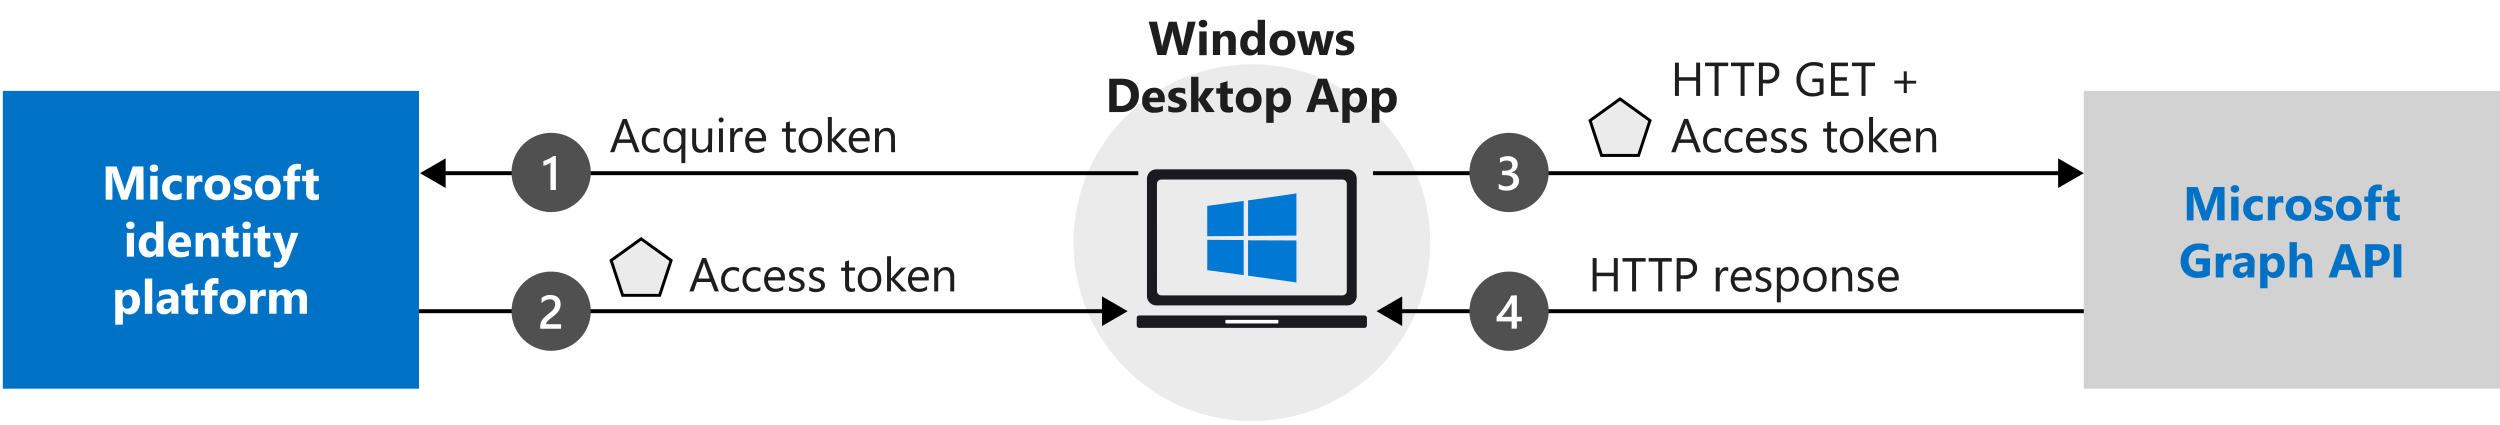 <svg xmlns="http://www.w3.org/2000/svg" xmlns:xlink="http://www.w3.org/1999/xlink" viewBox="0 0 630.71 107.19">
  <defs>
    <symbol id="New_Symbol_43" data-name="New Symbol 43" viewBox="0 0 21 20">
      <circle cx="10.5" cy="10" r="10" fill="#505050"/>
      <path d="M7.89,14.12V12.84a2.92,2.92,0,0,0,1.85.65,2.18,2.18,0,0,0,1.34-.38,1.23,1.23,0,0,0,.5-1c0-.95-.73-1.43-2.18-1.43H8.74V9.56h.63c1.29,0,1.94-.45,1.94-1.35S10.8,7,9.79,7a2.46,2.46,0,0,0-1.58.6V6.37a4.05,4.05,0,0,1,2-.48A2.68,2.68,0,0,1,12,6.45a1.77,1.77,0,0,1,.67,1.44A2,2,0,0,1,11,10v0a2.18,2.18,0,0,1,1.43.63A1.91,1.91,0,0,1,13,12.05a2.22,2.22,0,0,1-.85,1.82,3.39,3.39,0,0,1-2.24.7A3.83,3.83,0,0,1,7.89,14.12Z" fill="#fff"/>
    </symbol>
    <symbol id="New_Symbol_44" data-name="New Symbol 44" viewBox="0 0 21 20">
      <circle cx="10.5" cy="10" r="10" fill="#505050"/>
      <path d="M12.47,6v5.42h1.25v1.13H12.47v1.85H11.15V12.58H7.35V11.44q.51-.58,1.05-1.26c.37-.45.71-.91,1-1.38s.64-.94.93-1.41.52-.93.72-1.36Zm-1.32,5.42V7.92a21,21,0,0,1-1.26,2c-.42.57-.81,1.08-1.17,1.52Z" fill="#fff"/>
    </symbol>
    <symbol id="New_Symbol_42" data-name="New Symbol 42" viewBox="0 0 21 20">
      <circle cx="10.5" cy="10" r="10" fill="#505050"/>
      <path d="M13,14.43H7.74v-.65A2.56,2.56,0,0,1,7.85,13a3.93,3.93,0,0,1,.3-.66,4.67,4.67,0,0,1,.44-.58c.17-.18.35-.35.54-.52l.59-.5c.2-.15.39-.31.58-.47s.35-.3.5-.45a5,5,0,0,0,.38-.45,2.55,2.55,0,0,0,.24-.5,1.7,1.7,0,0,0,.09-.57,1.5,1.5,0,0,0-.1-.58,1.22,1.22,0,0,0-.29-.41,1.14,1.14,0,0,0-.44-.26A1.87,1.87,0,0,0,10.13,7a2.58,2.58,0,0,0-1.05.24,3.67,3.67,0,0,0-1,.72V6.65a3.24,3.24,0,0,1,.52-.33,3,3,0,0,1,.55-.24,2.68,2.68,0,0,1,.59-.15,4.59,4.59,0,0,1,.66,0,3.66,3.66,0,0,1,1,.14,2.25,2.25,0,0,1,.79.44,2,2,0,0,1,.51.73,2.57,2.57,0,0,1,.18,1,2.92,2.92,0,0,1-.13.92,2.65,2.65,0,0,1-.36.76,3.83,3.83,0,0,1-.56.67c-.21.21-.46.43-.73.65l-.67.53c-.23.18-.43.35-.61.51a3.22,3.22,0,0,0-.44.5.89.89,0,0,0-.16.5v0H13Z" fill="#fff"/>
    </symbol>
    <symbol id="New_Symbol_41" data-name="New Symbol 41" viewBox="0 0 21 20">
      <circle cx="10.5" cy="10" r="10" fill="#505050"/>
      <path d="M11.69,5.84v8.59H10.33V7.5A4.13,4.13,0,0,1,9.54,8a8.43,8.43,0,0,1-1,.33V7.12l.65-.24.63-.27.62-.34c.21-.13.42-.27.64-.43Z" fill="#fff"/>
    </symbol>
  </defs>
  <title>windesktophowitworks</title>
  <g id="Shapes">
    <rect width="630.71" height="107.19" fill="#fff"/>
    <rect x="525.71" y="22.93" width="105" height="75.13" fill="#d2d2d2"/>
    <circle cx="315.82" cy="61.21" r="45" fill="#ebebeb"/>
    <rect x="0.71" y="22.93" width="105" height="75.13" fill="#0072c6"/>
    <g>
      <g>
        <path d="M291.88,46.41A1.11,1.11,0,0,1,293,45.3h45.66a1.11,1.11,0,0,1,1.11,1.11v27a1.11,1.11,0,0,1-1.11,1.11H293a1.11,1.11,0,0,1-1.11-1.11Zm-2.52-1.29V74.65a2.39,2.39,0,0,0,2.38,2.4h48.15a2.39,2.39,0,0,0,2.39-2.4V45.12a2.39,2.39,0,0,0-2.39-2.4H291.74A2.39,2.39,0,0,0,289.36,45.12Z" fill="#1a1a1f" fill-rule="evenodd"/>
        <path d="M287.41,79.59h56.81a.64.64,0,0,1,.64.63v1.87a.64.64,0,0,1-.64.63H287.41a.63.63,0,0,1-.63-.63V80.22A.63.63,0,0,1,287.41,79.59Z" fill="#1a1a1f" fill-rule="evenodd"/>
        <path d="M309.34,80.7h13a.18.18,0,0,1,.18.19v.54a.18.18,0,0,1-.18.18h-13a.19.19,0,0,1-.19-.18v-.54A.19.19,0,0,1,309.34,80.7Z" fill="#fff" fill-rule="evenodd"/>
      </g>
      <path d="M304.57,51.94l9.19-1.25v8.85l-9.2.05Zm9.19,8.62v8.85l-9.19-1.26V60.5Zm1.11-10,12.2-1.77V59.43l-12.2.09Zm12.2,10.11V71.26l-12.2-1.71V60.62Z" fill="#0078d4"/>
    </g>
    <g>
      <line x1="346.39" y1="43.69" x2="520.33" y2="43.69" fill="none" stroke="#000" stroke-miterlimit="10"/>
      <polygon points="519.23 47.43 525.71 43.69 519.23 39.95 519.23 47.43"/>
    </g>
    <g>
      <line x1="352.65" y1="78.51" x2="525.71" y2="78.51" fill="none" stroke="#000" stroke-miterlimit="10"/>
      <polygon points="353.75 82.25 347.27 78.51 353.75 74.77 353.75 82.25"/>
    </g>
    <g>
      <line x1="111.34" y1="43.69" x2="287.17" y2="43.69" fill="none" stroke="#000" stroke-miterlimit="10"/>
      <polygon points="112.43 47.43 105.95 43.69 112.43 39.95 112.43 47.43"/>
    </g>
    <g>
      <line x1="105.71" y1="78.51" x2="279.12" y2="78.51" fill="none" stroke="#000" stroke-miterlimit="10"/>
      <polygon points="278.02 82.25 284.5 78.51 278.02 74.77 278.02 82.25"/>
    </g>
    <use width="21" height="20" transform="translate(370.21 33.51)" xlink:href="#New_Symbol_43"/>
    <use width="21" height="20" transform="translate(370.21 68.51)" xlink:href="#New_Symbol_44"/>
    <use width="21" height="20" transform="translate(128.55 68.51)" xlink:href="#New_Symbol_42"/>
    <use width="21" height="20" transform="translate(128.55 33.51)" xlink:href="#New_Symbol_41"/>
    <polygon points="161.75 60.26 154.19 65.7 157.08 74.51 166.42 74.51 169.31 65.7 161.75 60.26" fill="#ebebeb" stroke="#000" stroke-miterlimit="10" stroke-width="0.75"/>
  </g>
  <g id="Text">
    <g>
      <path d="M561.23,55.57h-1.87v-5c0-.54,0-1.14.07-1.8h0a7.12,7.12,0,0,1-.26,1.11l-2,5.72h-1.54l-2-5.66c-.05-.15-.14-.54-.26-1.17h-.05c.05.83.07,1.56.07,2.18v4.65h-1.7v-8.4h2.77l1.71,5a6.2,6.2,0,0,1,.3,1.2h0c.1-.47.22-.87.33-1.22l1.72-5h2.7Z" fill="#0072c6"/>
      <path d="M563.84,48.62a1.07,1.07,0,0,1-.77-.28.9.9,0,0,1-.3-.68.85.85,0,0,1,.3-.68,1.11,1.11,0,0,1,.77-.27,1.1,1.1,0,0,1,.77.27.85.85,0,0,1,.3.68.89.89,0,0,1-.3.69A1.1,1.1,0,0,1,563.84,48.62Zm.91,7H562.9v-6h1.85Z" fill="#0072c6"/>
      <path d="M570.83,55.35a3.69,3.69,0,0,1-1.81.36,3.06,3.06,0,0,1-2.24-.83,2.9,2.9,0,0,1-.85-2.17,3.19,3.19,0,0,1,.91-2.41,3.44,3.44,0,0,1,2.46-.88,3.24,3.24,0,0,1,1.53.28v1.57a2.11,2.11,0,0,0-1.29-.43,1.68,1.68,0,0,0-1.27.47,2,2,0,0,0,0,2.53,1.63,1.63,0,0,0,1.23.46,2.43,2.43,0,0,0,1.35-.44Z" fill="#0072c6"/>
      <path d="M576.05,51.24a1.59,1.59,0,0,0-.77-.18,1.11,1.11,0,0,0-.95.44,1.94,1.94,0,0,0-.34,1.2v2.87h-1.85v-6H574v1.11h0a1.6,1.6,0,0,1,1.58-1.22,1.28,1.28,0,0,1,.45.07Z" fill="#0072c6"/>
      <path d="M579.86,55.71a3.23,3.23,0,0,1-2.36-.84,3.47,3.47,0,0,1,0-4.61,3.37,3.37,0,0,1,2.41-.84,3.16,3.16,0,0,1,2.34.84,3,3,0,0,1,.85,2.23,3.19,3.19,0,0,1-.87,2.36A3.27,3.27,0,0,1,579.86,55.71Zm0-4.87a1.26,1.26,0,0,0-1,.45,2,2,0,0,0-.36,1.28c0,1.15.47,1.73,1.4,1.73s1.33-.6,1.33-1.78S580.8,50.84,579.9,50.84Z" fill="#0072c6"/>
      <path d="M584,55.41v-1.5a4.06,4.06,0,0,0,.91.41,3,3,0,0,0,.86.13,1.81,1.81,0,0,0,.77-.13.44.44,0,0,0,.29-.41.35.35,0,0,0-.13-.29,1.33,1.33,0,0,0-.33-.21l-.44-.16c-.16,0-.32-.1-.47-.15a4.68,4.68,0,0,1-.63-.29,1.86,1.86,0,0,1-.45-.37,1.33,1.33,0,0,1-.29-.47,2,2,0,0,1-.09-.64,1.66,1.66,0,0,1,.22-.87,1.72,1.72,0,0,1,.58-.59,2.85,2.85,0,0,1,.84-.34,4.53,4.53,0,0,1,1-.11,5.52,5.52,0,0,1,.81.06,5.58,5.58,0,0,1,.81.18v1.43a2.76,2.76,0,0,0-.75-.31,3.64,3.64,0,0,0-.79-.1,1.79,1.79,0,0,0-.34,0,1.1,1.1,0,0,0-.29.1.49.49,0,0,0-.19.16.32.32,0,0,0-.07.22.42.42,0,0,0,.1.28,1.26,1.26,0,0,0,.28.2,1.88,1.88,0,0,0,.38.15L587,52a4.66,4.66,0,0,1,.67.28,1.94,1.94,0,0,1,.51.36,1.37,1.37,0,0,1,.33.48,1.61,1.61,0,0,1,.11.65,1.7,1.7,0,0,1-.23.92,1.87,1.87,0,0,1-.61.61,3,3,0,0,1-.89.35,5,5,0,0,1-1,.1A5.4,5.4,0,0,1,584,55.41Z" fill="#0072c6"/>
      <path d="M592.56,55.71a3.23,3.23,0,0,1-2.36-.84,3.47,3.47,0,0,1,0-4.61,3.38,3.38,0,0,1,2.41-.84,3.2,3.2,0,0,1,2.35.84,3,3,0,0,1,.85,2.23,3.2,3.2,0,0,1-.88,2.36A3.24,3.24,0,0,1,592.56,55.71Zm.05-4.87a1.23,1.23,0,0,0-1,.45,2,2,0,0,0-.37,1.28c0,1.15.47,1.73,1.4,1.73s1.33-.6,1.33-1.78S593.5,50.84,592.61,50.84Z" fill="#0072c6"/>
      <path d="M600.9,48.1a1.88,1.88,0,0,0-.68-.14c-.6,0-.89.32-.89,1v.64h1.37v1.36h-1.37v4.64h-1.85V50.93h-1V49.57h1v-.75a2.18,2.18,0,0,1,.67-1.65,2.55,2.55,0,0,1,1.82-.63,3.09,3.09,0,0,1,.93.12Z" fill="#0072c6"/>
      <path d="M605.46,55.5a2.78,2.78,0,0,1-1.23.21c-1.31,0-2-.67-2-2V50.93h-1V49.57h1v-1.3l1.85-.52v1.82h1.34v1.36h-1.34v2.43c0,.62.24.94.74.94a1.24,1.24,0,0,0,.6-.17Z" fill="#0072c6"/>
      <path d="M557.51,69.41a6.06,6.06,0,0,1-3,.7,4.41,4.41,0,0,1-3.2-1.12,4.08,4.08,0,0,1-1.17-3.09,4.32,4.32,0,0,1,1.28-3.23,4.66,4.66,0,0,1,3.4-1.25,7,7,0,0,1,2.35.37v1.78a4.63,4.63,0,0,0-2.38-.56,2.57,2.57,0,0,0-1.92.76,3.26,3.26,0,0,0-.07,4,2.34,2.34,0,0,0,1.79.71,2.45,2.45,0,0,0,1.08-.2V66.69h-1.68V65.18h3.57Z" fill="#0072c6"/>
      <path d="M563,65.64a1.61,1.61,0,0,0-.78-.18,1.1,1.1,0,0,0-.94.44,1.88,1.88,0,0,0-.34,1.2V70H559V64h1.86v1.11h0a1.6,1.6,0,0,1,1.58-1.22,1.35,1.35,0,0,1,.46.07Z" fill="#0072c6"/>
      <path d="M568.72,70H567v-.86h0a2,2,0,0,1-1.79,1,1.89,1.89,0,0,1-1.38-.49,1.79,1.79,0,0,1-.5-1.32c0-1.17.69-1.84,2.07-2l1.63-.21c0-.66-.36-1-1.07-1a3.64,3.64,0,0,0-2,.64V64.33a4.8,4.8,0,0,1,1.06-.36,5.7,5.7,0,0,1,1.22-.15,2.26,2.26,0,0,1,2.57,2.56ZM567,67.53v-.4l-1.09.14c-.6.07-.9.35-.9.81a.67.67,0,0,0,.22.52.84.84,0,0,0,.59.2,1.1,1.1,0,0,0,.85-.36A1.29,1.29,0,0,0,567,67.53Z" fill="#0072c6"/>
      <path d="M572.06,69.27h0v3.46h-1.85V64H572v.9h0a2.36,2.36,0,0,1,3.73-.25,3.43,3.43,0,0,1,.64,2.18,3.68,3.68,0,0,1-.75,2.41,2.42,2.42,0,0,1-2,.9A1.87,1.87,0,0,1,572.06,69.27Zm0-2.46v.48a1.52,1.52,0,0,0,.33,1,1,1,0,0,0,.86.4,1.15,1.15,0,0,0,1-.49,2.4,2.4,0,0,0,.35-1.39c0-1-.41-1.58-1.23-1.58a1.15,1.15,0,0,0-.93.43A1.73,1.73,0,0,0,572,66.81Z" fill="#0072c6"/>
      <path d="M583.41,70h-1.85V66.56q0-1.32-1-1.32a1,1,0,0,0-.79.37,1.38,1.38,0,0,0-.31.94V70h-1.85V61.08h1.85v3.78h0a2.09,2.09,0,0,1,1.84-1q2,0,2,2.46Z" fill="#0072c6"/>
      <path d="M595.76,70h-2.07l-.59-1.87h-3L589.52,70h-2.06l3.06-8.4h2.25Zm-3.1-3.32-.9-2.83a3.59,3.59,0,0,1-.14-.75h0a3.76,3.76,0,0,1-.14.73l-.92,2.85Z" fill="#0072c6"/>
      <path d="M598.6,67.07V70h-1.89v-8.4h3c2.11,0,3.17.89,3.17,2.67a2.55,2.55,0,0,1-.91,2.05,3.62,3.62,0,0,1-2.43.78Zm0-4v2.62h.75c1,0,1.51-.44,1.51-1.33s-.5-1.29-1.51-1.29Z" fill="#0072c6"/>
      <path d="M605.82,70h-1.9v-8.4h1.9Z" fill="#0072c6"/>
    </g>
    <g>
      <polygon points="408.71 24.96 401.15 30.41 404.04 39.21 413.38 39.21 416.27 30.41 408.71 24.96" fill="#ebebeb" stroke="#000" stroke-miterlimit="10" stroke-width="0.75"/>
      <g>
        <g>
          <path d="M429.1,38.41H428l-.89-2.36h-3.56l-.84,2.36h-1.1L424.85,30h1Zm-2.3-3.24-1.32-3.59a3.14,3.14,0,0,1-.13-.56h0a3,3,0,0,1-.14.56l-1.3,3.59Z" fill="#1e1e1e"/>
          <path d="M434.17,38.13a3.1,3.1,0,0,1-1.64.42,2.69,2.69,0,0,1-2.07-.84,3,3,0,0,1-.79-2.16,3.33,3.33,0,0,1,.85-2.39,3,3,0,0,1,2.27-.9,3.06,3.06,0,0,1,1.39.3v1a2.45,2.45,0,0,0-1.43-.47,2,2,0,0,0-1.51.66,2.51,2.51,0,0,0-.58,1.73,2.39,2.39,0,0,0,.55,1.67,1.92,1.92,0,0,0,1.48.61,2.45,2.45,0,0,0,1.48-.52Z" fill="#1e1e1e"/>
          <path d="M439.58,38.13a3.14,3.14,0,0,1-1.65.42,2.72,2.72,0,0,1-2.07-.84,3,3,0,0,1-.78-2.16,3.37,3.37,0,0,1,.84-2.39,3,3,0,0,1,2.27-.9,3.13,3.13,0,0,1,1.4.3v1a2.49,2.49,0,0,0-1.43-.47,1.92,1.92,0,0,0-1.51.66,2.52,2.52,0,0,0-.59,1.73,2.39,2.39,0,0,0,.55,1.67,1.94,1.94,0,0,0,1.49.61,2.49,2.49,0,0,0,1.48-.52Z" fill="#1e1e1e"/>
          <path d="M445.73,35.65H441.5a2.22,2.22,0,0,0,.53,1.54,1.85,1.85,0,0,0,1.42.55,3,3,0,0,0,1.87-.67V38a3.53,3.53,0,0,1-2.1.58,2.54,2.54,0,0,1-2-.82,3.33,3.33,0,0,1-.73-2.3,3.26,3.26,0,0,1,.79-2.28,2.55,2.55,0,0,1,2-.89,2.26,2.26,0,0,1,1.83.77,3.15,3.15,0,0,1,.64,2.11Zm-1-.82a2,2,0,0,0-.4-1.29,1.38,1.38,0,0,0-1.1-.47,1.58,1.58,0,0,0-1.16.49,2.21,2.21,0,0,0-.58,1.27Z" fill="#1e1e1e"/>
          <path d="M446.81,38.19v-1a2.87,2.87,0,0,0,1.72.58c.85,0,1.27-.28,1.27-.85a.72.72,0,0,0-.11-.4,1.17,1.17,0,0,0-.29-.3A2,2,0,0,0,449,36l-.53-.21c-.27-.11-.5-.22-.7-.32a2.23,2.23,0,0,1-.51-.37,1.41,1.41,0,0,1-.3-.46,1.57,1.57,0,0,1-.1-.6,1.44,1.44,0,0,1,.19-.75,1.67,1.67,0,0,1,.52-.54,2.21,2.21,0,0,1,.73-.33,3.06,3.06,0,0,1,.85-.12,3.46,3.46,0,0,1,1.4.27v1a2.71,2.71,0,0,0-1.52-.44,1.83,1.83,0,0,0-.49.06,1.16,1.16,0,0,0-.37.18.66.66,0,0,0-.24.26.7.7,0,0,0-.09.35.8.8,0,0,0,.09.39.74.74,0,0,0,.25.28,1.81,1.81,0,0,0,.39.22l.54.22c.26.1.5.21.71.31a2.44,2.44,0,0,1,.54.37,1.38,1.38,0,0,1,.34.46,1.54,1.54,0,0,1,.12.63,1.47,1.47,0,0,1-.19.77,1.74,1.74,0,0,1-.53.55,2.54,2.54,0,0,1-.75.32,3.82,3.82,0,0,1-.9.11A3.34,3.34,0,0,1,446.81,38.19Z" fill="#1e1e1e"/>
          <path d="M451.9,38.19v-1a2.88,2.88,0,0,0,1.73.58c.84,0,1.26-.28,1.26-.85a.65.65,0,0,0-.11-.4,1.17,1.17,0,0,0-.29-.3,2.18,2.18,0,0,0-.43-.23l-.54-.21c-.27-.11-.5-.22-.7-.32a2,2,0,0,1-.5-.37,1.29,1.29,0,0,1-.31-.46,1.57,1.57,0,0,1-.1-.6,1.44,1.44,0,0,1,.19-.75,1.67,1.67,0,0,1,.52-.54,2.21,2.21,0,0,1,.73-.33,3.08,3.08,0,0,1,.86-.12,3.41,3.41,0,0,1,1.39.27v1a2.71,2.71,0,0,0-1.52-.44,1.88,1.88,0,0,0-.49.06,1.28,1.28,0,0,0-.37.18.85.85,0,0,0-.24.26.7.7,0,0,0-.09.35.8.8,0,0,0,.09.39.83.83,0,0,0,.25.28,1.67,1.67,0,0,0,.4.22l.53.22c.26.1.5.21.71.31a2.44,2.44,0,0,1,.54.37,1.41,1.41,0,0,1,.35.46,1.54,1.54,0,0,1,.12.63,1.47,1.47,0,0,1-.2.77,1.82,1.82,0,0,1-.52.55,2.6,2.6,0,0,1-.76.32,3.76,3.76,0,0,1-.9.11A3.37,3.37,0,0,1,451.9,38.19Z" fill="#1e1e1e"/>
          <path d="M463.42,38.35a1.87,1.87,0,0,1-.89.18c-1,0-1.58-.58-1.58-1.75V33.23h-1v-.82h1V30.94l1-.31v1.78h1.51v.82h-1.51v3.38a1.37,1.37,0,0,0,.21.86.81.81,0,0,0,.68.26,1,1,0,0,0,.62-.2Z" fill="#1e1e1e"/>
          <path d="M467.08,38.55a2.77,2.77,0,0,1-2.12-.84,3.14,3.14,0,0,1-.8-2.23,3.27,3.27,0,0,1,.83-2.37,3,3,0,0,1,2.23-.85,2.71,2.71,0,0,1,2.1.83,3.29,3.29,0,0,1,.75,2.29,3.21,3.21,0,0,1-.81,2.3A2.84,2.84,0,0,1,467.08,38.55Zm.07-5.48a1.81,1.81,0,0,0-1.46.63,2.59,2.59,0,0,0-.54,1.74,2.46,2.46,0,0,0,.54,1.68,1.87,1.87,0,0,0,1.46.62,1.73,1.73,0,0,0,1.43-.61,2.57,2.57,0,0,0,.51-1.71,2.65,2.65,0,0,0-.51-1.74A1.76,1.76,0,0,0,467.15,33.07Z" fill="#1e1e1e"/>
          <path d="M476.53,38.41h-1.35l-2.64-2.89h0v2.89h-1V29.52h1v5.63h0l2.51-2.74h1.26l-2.78,2.89Z" fill="#1e1e1e"/>
          <path d="M482.05,35.65h-4.24a2.27,2.27,0,0,0,.54,1.54,1.85,1.85,0,0,0,1.42.55,3,3,0,0,0,1.86-.67V38a3.48,3.48,0,0,1-2.09.58,2.56,2.56,0,0,1-2-.82,3.37,3.37,0,0,1-.72-2.3,3.26,3.26,0,0,1,.79-2.28,2.55,2.55,0,0,1,2-.89,2.24,2.24,0,0,1,1.82.77,3.15,3.15,0,0,1,.65,2.11Zm-1-.82a1.88,1.88,0,0,0-.4-1.29,1.36,1.36,0,0,0-1.1-.47,1.57,1.57,0,0,0-1.15.49,2.22,2.22,0,0,0-.59,1.27Z" fill="#1e1e1e"/>
          <path d="M488.48,38.41h-1V35c0-1.27-.46-1.91-1.39-1.91a1.52,1.52,0,0,0-1.2.55,2,2,0,0,0-.47,1.36v3.43h-1v-6h1v1h0a2.16,2.16,0,0,1,2-1.14,1.85,1.85,0,0,1,1.5.64,2.82,2.82,0,0,1,.52,1.84Z" fill="#1e1e1e"/>
        </g>
        <g>
          <path d="M428.91,24.2h-1V20.37h-4.35V24.2h-1V15.8h1v3.68h4.35V15.8h1Z" fill="#1e1e1e"/>
          <path d="M436,16.69h-2.43V24.2h-1V16.69h-2.42V15.8H436Z" fill="#1e1e1e"/>
          <path d="M442.56,16.69h-2.43V24.2h-1V16.69h-2.42V15.8h5.83Z" fill="#1e1e1e"/>
          <path d="M444.75,21V24.2h-1V15.8h2.31a3.08,3.08,0,0,1,2.09.65,2.34,2.34,0,0,1,.74,1.86,2.54,2.54,0,0,1-.82,2,3.13,3.13,0,0,1-2.22.76Zm0-4.33v3.44h1a2.28,2.28,0,0,0,1.55-.46,1.65,1.65,0,0,0,.54-1.32c0-1.11-.66-1.66-2-1.66Z" fill="#1e1e1e"/>
          <path d="M460.05,23.63a5.67,5.67,0,0,1-2.81.71,3.86,3.86,0,0,1-2.91-1.16,4.26,4.26,0,0,1-1.11-3.07,4.37,4.37,0,0,1,1.23-3.2,4.2,4.2,0,0,1,3.13-1.25,5.42,5.42,0,0,1,2.3.44v1.09a4.4,4.4,0,0,0-2.41-.64,3,3,0,0,0-2.32,1,3.57,3.57,0,0,0-.9,2.52,3.53,3.53,0,0,0,.84,2.5,2.94,2.94,0,0,0,2.27.92,3.54,3.54,0,0,0,1.71-.4V20.71h-1.84v-.89h2.82Z" fill="#1e1e1e"/>
          <path d="M466.39,24.2h-4.45V15.8h4.27v.89h-3.28v2.79h3v.89h-3v2.94h3.46Z" fill="#1e1e1e"/>
          <path d="M473.05,16.69h-2.42V24.2h-1V16.69h-2.42V15.8h5.83Z" fill="#1e1e1e"/>
          <path d="M483.42,21.09h-2.36v2.37h-.78V21.09h-2.36v-.78h2.36V18h.78v2.36h2.36Z" fill="#1e1e1e"/>
        </g>
      </g>
    </g>
    <g>
      <path d="M161.36,38.4h-1.09l-.9-2.35h-3.56L155,38.4h-1.09L157.1,30h1Zm-2.31-3.24-1.32-3.58a3.36,3.36,0,0,1-.12-.56h0a3.13,3.13,0,0,1-.13.56l-1.31,3.58Z" fill="#1e1e1e"/>
      <path d="M166.42,38.13a3.08,3.08,0,0,1-1.64.42,2.72,2.72,0,0,1-2.07-.84,3.06,3.06,0,0,1-.79-2.16,3.37,3.37,0,0,1,.85-2.39,3,3,0,0,1,2.27-.9,3.13,3.13,0,0,1,1.4.3v1a2.49,2.49,0,0,0-1.43-.47,1.92,1.92,0,0,0-1.51.66,2.47,2.47,0,0,0-.59,1.73,2.39,2.39,0,0,0,.55,1.67,1.94,1.94,0,0,0,1.49.61,2.44,2.44,0,0,0,1.47-.52Z" fill="#1e1e1e"/>
      <path d="M172.89,41.16h-1V37.37h0a2.17,2.17,0,0,1-2,1.18,2.26,2.26,0,0,1-1.82-.81,3.32,3.32,0,0,1-.68-2.19,3.58,3.58,0,0,1,.75-2.39,2.48,2.48,0,0,1,2-.9,1.9,1.9,0,0,1,1.79,1h0V32.4h1Zm-1-5.46v-.87a1.76,1.76,0,0,0-.48-1.25,1.76,1.76,0,0,0-2.6.13,2.85,2.85,0,0,0-.51,1.81,2.51,2.51,0,0,0,.49,1.63,1.55,1.55,0,0,0,1.25.59,1.72,1.72,0,0,0,1.35-.58A2.17,2.17,0,0,0,171.93,35.7Z" fill="#1e1e1e"/>
      <path d="M179.61,38.4h-1v-.94h0a2,2,0,0,1-1.85,1.09c-1.43,0-2.14-.86-2.14-2.56V32.4h1v3.44c0,1.26.49,1.9,1.46,1.9a1.47,1.47,0,0,0,1.15-.52,2,2,0,0,0,.46-1.36V32.4h1Z" fill="#1e1e1e"/>
      <path d="M181.92,30.88a.64.64,0,0,1-.44-.17.65.65,0,0,1,0-.9.6.6,0,0,1,.44-.18.61.61,0,0,1,.45.18.62.62,0,0,1,0,.89A.61.61,0,0,1,181.92,30.88Zm.47,7.52h-1v-6h1Z" fill="#1e1e1e"/>
      <path d="M187.35,33.38a1.18,1.18,0,0,0-.73-.2,1.25,1.25,0,0,0-1,.58,2.75,2.75,0,0,0-.41,1.59v3h-1v-6h1v1.24h0a2.17,2.17,0,0,1,.63-1,1.46,1.46,0,0,1,.94-.35,1.71,1.71,0,0,1,.58.08Z" fill="#1e1e1e"/>
      <path d="M193.23,35.65H189a2.27,2.27,0,0,0,.54,1.54,1.84,1.84,0,0,0,1.42.55,3,3,0,0,0,1.86-.67V38a3.5,3.5,0,0,1-2.09.58,2.56,2.56,0,0,1-2-.82,3.37,3.37,0,0,1-.73-2.3,3.25,3.25,0,0,1,.8-2.28,2.54,2.54,0,0,1,2-.89,2.26,2.26,0,0,1,1.82.77,3.15,3.15,0,0,1,.65,2.11Zm-1-.82a1.93,1.93,0,0,0-.4-1.29,1.36,1.36,0,0,0-1.1-.47,1.52,1.52,0,0,0-1.15.49,2.22,2.22,0,0,0-.59,1.27Z" fill="#1e1e1e"/>
      <path d="M200.75,38.35a2,2,0,0,1-.9.18c-1,0-1.57-.58-1.57-1.75V33.23h-1V32.4h1V30.94l1-.31V32.4h1.51v.83h-1.51v3.38a1.45,1.45,0,0,0,.2.86.84.84,0,0,0,.68.26,1,1,0,0,0,.63-.2Z" fill="#1e1e1e"/>
      <path d="M204.41,38.55a2.73,2.73,0,0,1-2.12-.85,3.1,3.1,0,0,1-.8-2.22,3.27,3.27,0,0,1,.83-2.37,3,3,0,0,1,2.23-.85,2.69,2.69,0,0,1,2.09.83,3.23,3.23,0,0,1,.76,2.29,3.23,3.23,0,0,1-.81,2.3A2.85,2.85,0,0,1,204.41,38.55Zm.07-5.48a1.84,1.84,0,0,0-1.47.63,2.64,2.64,0,0,0-.53,1.74,2.46,2.46,0,0,0,.54,1.68,1.85,1.85,0,0,0,1.46.62,1.73,1.73,0,0,0,1.43-.61,2.57,2.57,0,0,0,.5-1.71,2.65,2.65,0,0,0-.5-1.74A1.76,1.76,0,0,0,204.48,33.07Z" fill="#1e1e1e"/>
      <path d="M213.86,38.4h-1.35l-2.65-2.88h0V38.4h-1V29.52h1v5.63h0l2.52-2.75h1.26l-2.78,2.9Z" fill="#1e1e1e"/>
      <path d="M219.38,35.65h-4.24a2.27,2.27,0,0,0,.54,1.54,1.84,1.84,0,0,0,1.42.55,3,3,0,0,0,1.86-.67V38a3.5,3.5,0,0,1-2.09.58,2.56,2.56,0,0,1-2-.82,3.37,3.37,0,0,1-.73-2.3,3.25,3.25,0,0,1,.8-2.28,2.54,2.54,0,0,1,2-.89,2.24,2.24,0,0,1,1.82.77,3.15,3.15,0,0,1,.65,2.11Zm-1-.82a1.93,1.93,0,0,0-.4-1.29,1.36,1.36,0,0,0-1.1-.47,1.52,1.52,0,0,0-1.15.49,2.22,2.22,0,0,0-.59,1.27Z" fill="#1e1e1e"/>
      <path d="M225.81,38.4h-1V35c0-1.27-.47-1.91-1.39-1.91a1.52,1.52,0,0,0-1.2.54,2.05,2.05,0,0,0-.47,1.37V38.4h-1v-6h1v1h0a2.17,2.17,0,0,1,2-1.14,1.86,1.86,0,0,1,1.51.64,2.82,2.82,0,0,1,.52,1.84Z" fill="#1e1e1e"/>
    </g>
    <g>
      <path d="M181.36,73.51h-1.09l-.9-2.36h-3.56L175,73.51h-1.09l3.22-8.4h1Zm-2.31-3.24-1.32-3.58a3.91,3.91,0,0,1-.12-.56h0a3.62,3.62,0,0,1-.13.56l-1.31,3.58Z" fill="#1e1e1e"/>
      <path d="M186.42,73.23a3.08,3.08,0,0,1-1.64.42,2.72,2.72,0,0,1-2.07-.84,3,3,0,0,1-.79-2.16,3.35,3.35,0,0,1,.85-2.38,3,3,0,0,1,2.27-.9,3.27,3.27,0,0,1,1.4.29v1a2.42,2.42,0,0,0-1.43-.47,1.92,1.92,0,0,0-1.51.66,2.46,2.46,0,0,0-.59,1.73,2.36,2.36,0,0,0,.55,1.66,1.91,1.91,0,0,0,1.49.61,2.38,2.38,0,0,0,1.47-.52Z" fill="#1e1e1e"/>
      <path d="M191.83,73.23a3.1,3.1,0,0,1-1.64.42,2.69,2.69,0,0,1-2.07-.84,3,3,0,0,1-.79-2.16,3.3,3.3,0,0,1,.85-2.38,3,3,0,0,1,2.27-.9,3.23,3.23,0,0,1,1.39.29v1a2.38,2.38,0,0,0-1.43-.47,1.93,1.93,0,0,0-1.51.66,2.5,2.5,0,0,0-.59,1.73,2.36,2.36,0,0,0,.56,1.66,1.89,1.89,0,0,0,1.48.61,2.39,2.39,0,0,0,1.48-.52Z" fill="#1e1e1e"/>
      <path d="M198,70.75h-4.23a2.21,2.21,0,0,0,.54,1.55,1.85,1.85,0,0,0,1.42.54,2.93,2.93,0,0,0,1.86-.67v.91a3.52,3.52,0,0,1-2.09.57,2.52,2.52,0,0,1-2-.82,3.81,3.81,0,0,1,.07-4.58,2.53,2.53,0,0,1,2-.88,2.25,2.25,0,0,1,1.82.76,3.18,3.18,0,0,1,.64,2.12Zm-1-.81a2,2,0,0,0-.4-1.3,1.37,1.37,0,0,0-1.1-.46,1.55,1.55,0,0,0-1.15.48,2.19,2.19,0,0,0-.59,1.28Z" fill="#1e1e1e"/>
      <path d="M199.06,73.29v-1a2.82,2.82,0,0,0,1.73.58q1.26,0,1.26-.84a.68.68,0,0,0-.11-.41,1.17,1.17,0,0,0-.29-.3,2.86,2.86,0,0,0-.43-.23l-.54-.21c-.26-.11-.5-.21-.7-.32a2.22,2.22,0,0,1-.5-.36,1.38,1.38,0,0,1-.31-.46,1.66,1.66,0,0,1-.1-.61,1.38,1.38,0,0,1,.19-.74,1.7,1.7,0,0,1,.52-.55,2.21,2.21,0,0,1,.73-.33,3.49,3.49,0,0,1,.86-.11,3.41,3.41,0,0,1,1.39.27v1a2.7,2.7,0,0,0-1.52-.43,1.88,1.88,0,0,0-.49.06,1.26,1.26,0,0,0-.37.17.88.88,0,0,0-.24.27.67.67,0,0,0-.09.34.75.75,0,0,0,.09.39.83.83,0,0,0,.25.28,1.68,1.68,0,0,0,.4.23l.53.21c.27.11.5.21.72.32a2.45,2.45,0,0,1,.53.36A1.37,1.37,0,0,1,203,71.9a1.51,1.51,0,0,1-.2.78,1.58,1.58,0,0,1-.52.54,2.26,2.26,0,0,1-.76.32,3.7,3.7,0,0,1-.9.11A3.37,3.37,0,0,1,199.06,73.29Z" fill="#1e1e1e"/>
      <path d="M204.15,73.29v-1a2.82,2.82,0,0,0,1.73.58q1.26,0,1.26-.84a.76.76,0,0,0-.1-.41,1.22,1.22,0,0,0-.3-.3,2.44,2.44,0,0,0-.43-.23l-.54-.21c-.26-.11-.5-.21-.7-.32a2.22,2.22,0,0,1-.5-.36,1.38,1.38,0,0,1-.31-.46,1.9,1.9,0,0,1-.1-.61,1.39,1.39,0,0,1,.2-.74,1.67,1.67,0,0,1,.51-.55,2.26,2.26,0,0,1,.74-.33,3.56,3.56,0,0,1,2.24.16v1a2.7,2.7,0,0,0-1.52-.43,1.88,1.88,0,0,0-.49.06,1.4,1.4,0,0,0-.37.17.88.88,0,0,0-.24.27.66.66,0,0,0-.08.34.75.75,0,0,0,.08.39.83.83,0,0,0,.25.28,1.68,1.68,0,0,0,.4.23l.53.21c.27.11.51.21.72.32a2.82,2.82,0,0,1,.54.36,1.57,1.57,0,0,1,.34.47,1.46,1.46,0,0,1,.12.62,1.51,1.51,0,0,1-.2.78,1.58,1.58,0,0,1-.52.54,2.26,2.26,0,0,1-.76.32,3.68,3.68,0,0,1-.89.11A3.39,3.39,0,0,1,204.15,73.29Z" fill="#1e1e1e"/>
      <path d="M215.68,73.45a1.82,1.82,0,0,1-.9.19c-1.05,0-1.58-.59-1.58-1.76V68.33h-1v-.82h1V66l1-.31v1.78h1.52v.82h-1.52v3.38a1.37,1.37,0,0,0,.21.86.83.83,0,0,0,.68.26,1.05,1.05,0,0,0,.63-.2Z" fill="#1e1e1e"/>
      <path d="M219.33,73.65a2.79,2.79,0,0,1-2.12-.84,3.1,3.1,0,0,1-.79-2.23,3.23,3.23,0,0,1,.82-2.36,3,3,0,0,1,2.24-.85,2.68,2.68,0,0,1,2.09.82,3.32,3.32,0,0,1,.75,2.3,3.25,3.25,0,0,1-.81,2.3A2.85,2.85,0,0,1,219.33,73.65Zm.08-5.47a1.84,1.84,0,0,0-1.47.63,2.58,2.58,0,0,0-.54,1.73,2.42,2.42,0,0,0,.55,1.69,1.85,1.85,0,0,0,1.46.61,1.77,1.77,0,0,0,1.43-.6,3.23,3.23,0,0,0,0-3.45A1.74,1.74,0,0,0,219.41,68.18Z" fill="#1e1e1e"/>
      <path d="M228.78,73.51h-1.34l-2.65-2.88h0v2.88h-1V64.63h1v5.63h0l2.52-2.75h1.26l-2.79,2.89Z" fill="#1e1e1e"/>
      <path d="M234.3,70.75h-4.23a2.25,2.25,0,0,0,.53,1.55,1.88,1.88,0,0,0,1.42.54,2.94,2.94,0,0,0,1.87-.67v.91a3.53,3.53,0,0,1-2.1.57,2.51,2.51,0,0,1-2-.82,3.83,3.83,0,0,1,.06-4.58,2.54,2.54,0,0,1,2-.88,2.26,2.26,0,0,1,1.83.76,3.18,3.18,0,0,1,.64,2.12Zm-1-.81a2,2,0,0,0-.4-1.3,1.37,1.37,0,0,0-1.1-.46,1.57,1.57,0,0,0-1.16.48,2.24,2.24,0,0,0-.58,1.28Z" fill="#1e1e1e"/>
      <path d="M240.74,73.51h-1V70.09c0-1.28-.46-1.91-1.39-1.91a1.5,1.5,0,0,0-1.19.54,2,2,0,0,0-.47,1.37v3.42h-1v-6h1v1h0a2.16,2.16,0,0,1,2-1.14,1.83,1.83,0,0,1,1.5.63,2.84,2.84,0,0,1,.53,1.84Z" fill="#1e1e1e"/>
    </g>
    <g>
      <path d="M408.13,73.51h-1V69.68H402.8v3.83h-1v-8.4h1v3.68h4.34V65.11h1Z" fill="#1e1e1e"/>
      <path d="M415.17,66h-2.42v7.51h-1V66h-2.42v-.89h5.83Z" fill="#1e1e1e"/>
      <path d="M421.77,66h-2.42v7.51h-1V66h-2.42v-.89h5.83Z" fill="#1e1e1e"/>
      <path d="M424,70.33v3.18h-1v-8.4h2.31a3.07,3.07,0,0,1,2.08.65,2.34,2.34,0,0,1,.75,1.85,2.55,2.55,0,0,1-.83,2,3.13,3.13,0,0,1-2.22.76ZM424,66v3.44h1a2.32,2.32,0,0,0,1.56-.46,1.64,1.64,0,0,0,.53-1.32c0-1.11-.65-1.66-2-1.66Z" fill="#1e1e1e"/>
      <path d="M436,68.48a1.18,1.18,0,0,0-.73-.19,1.23,1.23,0,0,0-1,.58,2.72,2.72,0,0,0-.41,1.58v3.06h-1v-6h1v1.24h0a2.07,2.07,0,0,1,.63-1,1.4,1.4,0,0,1,.94-.36,1.5,1.5,0,0,1,.58.09Z" fill="#1e1e1e"/>
      <path d="M441.86,70.75h-4.23a2.21,2.21,0,0,0,.54,1.55,1.85,1.85,0,0,0,1.41.54,2.94,2.94,0,0,0,1.87-.67v.91a3.52,3.52,0,0,1-2.09.57,2.52,2.52,0,0,1-2-.82,3.81,3.81,0,0,1,.07-4.58,2.53,2.53,0,0,1,2-.88,2.25,2.25,0,0,1,1.82.76,3.18,3.18,0,0,1,.64,2.12Zm-1-.81a2,2,0,0,0-.4-1.3,1.37,1.37,0,0,0-1.1-.46,1.55,1.55,0,0,0-1.15.48,2.19,2.19,0,0,0-.59,1.28Z" fill="#1e1e1e"/>
      <path d="M442.94,73.29v-1a2.82,2.82,0,0,0,1.73.58q1.26,0,1.26-.84a.68.68,0,0,0-.11-.41,1.17,1.17,0,0,0-.29-.3,2.86,2.86,0,0,0-.43-.23l-.54-.21c-.26-.11-.5-.21-.7-.32a2.22,2.22,0,0,1-.5-.36,1.38,1.38,0,0,1-.31-.46,1.66,1.66,0,0,1-.1-.61,1.38,1.38,0,0,1,.19-.74,1.7,1.7,0,0,1,.52-.55,2.21,2.21,0,0,1,.73-.33,3.49,3.49,0,0,1,.86-.11,3.41,3.41,0,0,1,1.39.27v1a2.7,2.7,0,0,0-1.52-.43,1.88,1.88,0,0,0-.49.06,1.26,1.26,0,0,0-.37.17.88.88,0,0,0-.24.27.67.67,0,0,0-.09.34.75.75,0,0,0,.09.39.83.83,0,0,0,.25.28,1.68,1.68,0,0,0,.4.23l.53.21c.27.11.5.21.71.32a2.3,2.3,0,0,1,.54.36,1.37,1.37,0,0,1,.47,1.09,1.51,1.51,0,0,1-.2.78,1.68,1.68,0,0,1-.52.54,2.26,2.26,0,0,1-.76.32,3.7,3.7,0,0,1-.9.11A3.37,3.37,0,0,1,442.94,73.29Z" fill="#1e1e1e"/>
      <path d="M449.27,72.64h0v3.63h-1V67.51h1v1h0a2.27,2.27,0,0,1,2.07-1.19,2.2,2.2,0,0,1,1.81.8,3.31,3.31,0,0,1,.65,2.16,3.69,3.69,0,0,1-.73,2.41,2.42,2.42,0,0,1-2,.91A2,2,0,0,1,449.27,72.64Zm0-2.42v.84a1.77,1.77,0,0,0,.48,1.26,1.59,1.59,0,0,0,1.23.52,1.6,1.6,0,0,0,1.37-.67,3,3,0,0,0,.49-1.85,2.39,2.39,0,0,0-.46-1.57,1.54,1.54,0,0,0-1.26-.57,1.68,1.68,0,0,0-1.34.58A2.15,2.15,0,0,0,449.25,70.22Z" fill="#1e1e1e"/>
      <path d="M457.85,73.65a2.79,2.79,0,0,1-2.13-.84,3.1,3.1,0,0,1-.79-2.23,3.23,3.23,0,0,1,.83-2.36,3,3,0,0,1,2.23-.85,2.68,2.68,0,0,1,2.09.82,3.32,3.32,0,0,1,.76,2.3,3.21,3.21,0,0,1-.82,2.3A2.85,2.85,0,0,1,457.85,73.65Zm.07-5.47a1.84,1.84,0,0,0-1.47.63,2.58,2.58,0,0,0-.54,1.73,2.47,2.47,0,0,0,.55,1.69,1.85,1.85,0,0,0,1.46.61,1.75,1.75,0,0,0,1.43-.6,3.23,3.23,0,0,0,0-3.45A1.73,1.73,0,0,0,457.92,68.18Z" fill="#1e1e1e"/>
      <path d="M467.3,73.51h-1V70.09c0-1.28-.47-1.91-1.4-1.91a1.5,1.5,0,0,0-1.19.54,2,2,0,0,0-.47,1.37v3.42h-1v-6h1v1h0a2.16,2.16,0,0,1,2-1.14,1.85,1.85,0,0,1,1.51.63,2.9,2.9,0,0,1,.52,1.84Z" fill="#1e1e1e"/>
      <path d="M468.72,73.29v-1a2.82,2.82,0,0,0,1.73.58q1.26,0,1.26-.84a.76.76,0,0,0-.1-.41,1.22,1.22,0,0,0-.3-.3,2.86,2.86,0,0,0-.43-.23l-.54-.21c-.26-.11-.5-.21-.7-.32a2.22,2.22,0,0,1-.5-.36,1.38,1.38,0,0,1-.31-.46,1.9,1.9,0,0,1-.1-.61,1.48,1.48,0,0,1,.19-.74,1.82,1.82,0,0,1,.52-.55,2.26,2.26,0,0,1,.74-.33,3.56,3.56,0,0,1,2.24.16v1a2.7,2.7,0,0,0-1.52-.43,1.88,1.88,0,0,0-.49.06,1.26,1.26,0,0,0-.37.17.88.88,0,0,0-.24.27.66.66,0,0,0-.08.34.75.75,0,0,0,.08.39.83.83,0,0,0,.25.28,1.68,1.68,0,0,0,.4.23l.53.21c.27.11.51.21.72.32a2.82,2.82,0,0,1,.54.36,1.57,1.57,0,0,1,.34.47,1.46,1.46,0,0,1,.12.62,1.51,1.51,0,0,1-.2.78,1.58,1.58,0,0,1-.52.54,2.26,2.26,0,0,1-.76.32,3.68,3.68,0,0,1-.89.11A3.39,3.39,0,0,1,468.72,73.29Z" fill="#1e1e1e"/>
      <path d="M479,70.75h-4.23a2.25,2.25,0,0,0,.53,1.55,1.88,1.88,0,0,0,1.42.54,2.94,2.94,0,0,0,1.87-.67v.91a3.53,3.53,0,0,1-2.1.57,2.51,2.51,0,0,1-2-.82,3.83,3.83,0,0,1,.06-4.58,2.54,2.54,0,0,1,2-.88,2.26,2.26,0,0,1,1.83.76,3.18,3.18,0,0,1,.64,2.12Zm-1-.81a2,2,0,0,0-.4-1.3,1.37,1.37,0,0,0-1.1-.46,1.57,1.57,0,0,0-1.16.48,2.24,2.24,0,0,0-.58,1.28Z" fill="#1e1e1e"/>
    </g>
    <g>
      <path d="M301.65,5.46l-2.22,8.41h-2.1l-1.4-5.39a4.54,4.54,0,0,1-.13-1h0a5.8,5.8,0,0,1-.16,1l-1.43,5.39H292L289.8,5.46h2.07l1.18,5.6a6.4,6.4,0,0,1,.11,1h0a4.12,4.12,0,0,1,.17-1l1.52-5.58h2l1.37,5.65a5.34,5.34,0,0,1,.14.9h0a6.24,6.24,0,0,1,.13-.94l1.16-5.61Z" fill="#1e1e1e"/>
      <path d="M303.51,6.92a1.12,1.12,0,0,1-.77-.28.9.9,0,0,1-.3-.68.85.85,0,0,1,.3-.68,1.23,1.23,0,0,1,1.54,0,.84.84,0,0,1,.29.68.88.88,0,0,1-.29.69A1.11,1.11,0,0,1,303.51,6.92Zm.91,7h-1.85v-6h1.85Z" fill="#1e1e1e"/>
      <path d="M311.75,13.87h-1.84V10.53c0-.93-.33-1.39-1-1.39a1,1,0,0,0-.79.37,1.38,1.38,0,0,0-.31.93v3.43H306v-6h1.85v1h0a2.12,2.12,0,0,1,1.93-1.1c1.33,0,2,.82,2,2.47Z" fill="#1e1e1e"/>
      <path d="M319.12,13.87h-1.85V13h0a2.09,2.09,0,0,1-1.86,1,2.26,2.26,0,0,1-1.81-.79,3.28,3.28,0,0,1-.69-2.22,3.52,3.52,0,0,1,.76-2.38,2.45,2.45,0,0,1,2-.9,1.7,1.7,0,0,1,1.62.83h0V5h1.85ZM317.3,11V10.5a1.43,1.43,0,0,0-.34-1,1.13,1.13,0,0,0-.88-.38,1.12,1.12,0,0,0-1,.48,2.26,2.26,0,0,0-.35,1.33,1.91,1.91,0,0,0,.34,1.22,1.19,1.19,0,0,0,1.84,0A1.85,1.85,0,0,0,317.3,11Z" fill="#1e1e1e"/>
      <path d="M323.52,14a3.2,3.2,0,0,1-2.35-.84,3,3,0,0,1-.86-2.28,3,3,0,0,1,.89-2.33,3.35,3.35,0,0,1,2.41-.84,3.19,3.19,0,0,1,2.34.84,3,3,0,0,1,.85,2.22,3.17,3.17,0,0,1-.88,2.37A3.28,3.28,0,0,1,323.52,14Zm.05-4.87a1.23,1.23,0,0,0-1,.45,2,2,0,0,0-.36,1.28c0,1.15.46,1.72,1.39,1.72s1.33-.59,1.33-1.77S324.47,9.14,323.57,9.14Z" fill="#1e1e1e"/>
      <path d="M336.56,7.87l-1.73,6h-1.94L332,10.35a4.36,4.36,0,0,1-.1-.77h0a4.91,4.91,0,0,1-.12.75l-.95,3.54h-1.92l-1.69-6h1.88l.83,3.91a5,5,0,0,1,.09.67h0a3.56,3.56,0,0,1,.11-.69l1-3.89h1.76l.93,3.91c0,.1,0,.32.08.68h0a5.31,5.31,0,0,1,.1-.68l.78-3.91Z" fill="#1e1e1e"/>
      <path d="M337.05,13.71v-1.5a4.06,4.06,0,0,0,.91.41,3,3,0,0,0,.86.13,1.78,1.78,0,0,0,.77-.13.44.44,0,0,0,.29-.41.35.35,0,0,0-.13-.29,1.33,1.33,0,0,0-.33-.21l-.44-.16-.47-.16a4.6,4.6,0,0,1-.63-.29,1.62,1.62,0,0,1-.45-.36,1.18,1.18,0,0,1-.28-.47,1.76,1.76,0,0,1-.1-.64,1.61,1.61,0,0,1,.22-.87,1.72,1.72,0,0,1,.58-.59,2.6,2.6,0,0,1,.84-.34,4.53,4.53,0,0,1,1-.11,5.52,5.52,0,0,1,.81.06,5.3,5.3,0,0,1,.81.18V9.39a2.76,2.76,0,0,0-.75-.31,3.11,3.11,0,0,0-.79-.1,1.79,1.79,0,0,0-.34,0,.91.91,0,0,0-.29.1.58.58,0,0,0-.19.15.36.36,0,0,0-.07.22.39.39,0,0,0,.1.28,1.21,1.21,0,0,0,.28.21l.38.15.41.14a4.66,4.66,0,0,1,.67.28,1.94,1.94,0,0,1,.51.36,1.37,1.37,0,0,1,.33.48,1.61,1.61,0,0,1,.11.65,1.64,1.64,0,0,1-.23.91,1.81,1.81,0,0,1-.61.62,2.7,2.7,0,0,1-.89.34,4.42,4.42,0,0,1-1,.11A5.4,5.4,0,0,1,337.05,13.71Z" fill="#1e1e1e"/>
      <path d="M279.84,28.27V19.86h3q4.49,0,4.48,4.1a4.14,4.14,0,0,1-1.22,3.13,4.49,4.49,0,0,1-3.26,1.18Zm1.89-6.86v5.32h.94A2.51,2.51,0,0,0,284.6,26a2.82,2.82,0,0,0,.7-2,2.52,2.52,0,0,0-.7-1.89,2.63,2.63,0,0,0-2-.68Z" fill="#1e1e1e"/>
      <path d="M293.89,25.79H290c.06.88.61,1.31,1.64,1.31a3.25,3.25,0,0,0,1.75-.47V28a4.7,4.7,0,0,1-2.17.44,2.79,2.79,0,0,1-3.06-3.05A3.22,3.22,0,0,1,289,23a2.9,2.9,0,0,1,2.13-.87,2.6,2.6,0,0,1,2,.78,3,3,0,0,1,.72,2.11Zm-1.71-1.13q0-1.29-1.05-1.29a1,1,0,0,0-.77.37,1.64,1.64,0,0,0-.39.92Z" fill="#1e1e1e"/>
      <path d="M294.75,28.11v-1.5a4.06,4.06,0,0,0,.91.41,3,3,0,0,0,.86.13,1.81,1.81,0,0,0,.77-.13.44.44,0,0,0,.29-.41.35.35,0,0,0-.13-.29,1.33,1.33,0,0,0-.33-.21l-.44-.16a5.76,5.76,0,0,1-1.1-.45,1.62,1.62,0,0,1-.45-.36,1.33,1.33,0,0,1-.29-.47,2,2,0,0,1-.09-.64,1.63,1.63,0,0,1,.22-.87,1.72,1.72,0,0,1,.58-.59,2.6,2.6,0,0,1,.84-.34,4.53,4.53,0,0,1,1-.11,5.52,5.52,0,0,1,.81.06,5.58,5.58,0,0,1,.81.18v1.43a2.9,2.9,0,0,0-.75-.31,3.11,3.11,0,0,0-.79-.1,1.79,1.79,0,0,0-.34,0,.83.83,0,0,0-.29.1.58.58,0,0,0-.19.15.36.36,0,0,0-.07.22.43.43,0,0,0,.1.29,1.26,1.26,0,0,0,.28.2l.38.15.41.14a4.66,4.66,0,0,1,.67.28,1.94,1.94,0,0,1,.51.36,1.37,1.37,0,0,1,.33.48,1.61,1.61,0,0,1,.11.65,1.64,1.64,0,0,1-.23.91,1.81,1.81,0,0,1-.61.62,2.7,2.7,0,0,1-.89.34,4.42,4.42,0,0,1-1,.11A5.4,5.4,0,0,1,294.75,28.11Z" fill="#1e1e1e"/>
      <path d="M306.49,28.27h-2.22l-1.92-3h0v3h-1.85V19.38h1.85V25h0l1.79-2.77h2.2l-2.15,2.81Z" fill="#1e1e1e"/>
      <path d="M311.08,28.2a2.78,2.78,0,0,1-1.23.21c-1.31,0-2-.67-2-2V23.63h-1V22.27h1V21l1.84-.53v1.83h1.35v1.36h-1.35v2.43c0,.62.25.94.75.94a1.31,1.31,0,0,0,.6-.17Z" fill="#1e1e1e"/>
      <path d="M315,28.41a3.23,3.23,0,0,1-2.36-.84,3,3,0,0,1-.86-2.28,3.07,3.07,0,0,1,.89-2.33,3.37,3.37,0,0,1,2.41-.84,3.19,3.19,0,0,1,2.34.84,3,3,0,0,1,.85,2.22,3.17,3.17,0,0,1-.88,2.37A3.27,3.27,0,0,1,315,28.41Zm0-4.87a1.24,1.24,0,0,0-1,.45,2,2,0,0,0-.36,1.28c0,1.15.46,1.73,1.39,1.73s1.33-.6,1.33-1.78S315.92,23.54,315,23.54Z" fill="#1e1e1e"/>
      <path d="M321.32,27.57h0V31h-1.86V22.27h1.86v.9h0a2.36,2.36,0,0,1,3.73-.25,3.43,3.43,0,0,1,.63,2.18,3.63,3.63,0,0,1-.74,2.4,2.4,2.4,0,0,1-2,.91A1.87,1.87,0,0,1,321.32,27.57Zm-.05-2.46v.48a1.57,1.57,0,0,0,.32,1,1.09,1.09,0,0,0,.87.4,1.15,1.15,0,0,0,1-.49,2.4,2.4,0,0,0,.35-1.39c0-1.05-.41-1.58-1.23-1.58a1.15,1.15,0,0,0-.93.43A1.73,1.73,0,0,0,321.27,25.11Z" fill="#1e1e1e"/>
      <path d="M337.77,28.27H335.7l-.59-1.87h-3l-.59,1.87h-2l3-8.41h2.25Zm-3.1-3.33-.9-2.82a3.57,3.57,0,0,1-.14-.76h-.05a3.86,3.86,0,0,1-.14.74l-.92,2.84Z" fill="#1e1e1e"/>
      <path d="M340.51,27.57h0V31h-1.86V22.27h1.86v.9h0a2.36,2.36,0,0,1,3.73-.25,3.43,3.43,0,0,1,.63,2.18,3.63,3.63,0,0,1-.74,2.4,2.4,2.4,0,0,1-2,.91A1.87,1.87,0,0,1,340.51,27.57Zm-.05-2.46v.48a1.57,1.57,0,0,0,.32,1,1.09,1.09,0,0,0,.87.4,1.16,1.16,0,0,0,1-.49,2.4,2.4,0,0,0,.35-1.39c0-1.05-.41-1.58-1.23-1.58a1.15,1.15,0,0,0-.93.43A1.73,1.73,0,0,0,340.46,25.11Z" fill="#1e1e1e"/>
      <path d="M348,27.57h0V31H346.1V22.27H348v.9h0a2.36,2.36,0,0,1,3.73-.25,3.37,3.37,0,0,1,.64,2.18,3.68,3.68,0,0,1-.74,2.4,2.42,2.42,0,0,1-2,.91A1.87,1.87,0,0,1,348,27.57Zm-.05-2.46v.48a1.52,1.52,0,0,0,.33,1,1.07,1.07,0,0,0,.86.4,1.15,1.15,0,0,0,1-.49,2.4,2.4,0,0,0,.35-1.39c0-1.05-.41-1.58-1.23-1.58a1.15,1.15,0,0,0-.93.43A1.73,1.73,0,0,0,347.92,25.11Z" fill="#1e1e1e"/>
    </g>
    <g>
      <path d="M36.23,50.35H34.36v-5c0-.55,0-1.15.07-1.8h0a7.42,7.42,0,0,1-.26,1.11l-2,5.71H30.6l-2-5.65c-.05-.15-.14-.54-.26-1.17h-.06c0,.83.08,1.55.08,2.18v4.64h-1.7V42h2.77l1.71,5a6.58,6.58,0,0,1,.3,1.2h0a10.27,10.27,0,0,1,.33-1.21l1.72-5h2.7Z" fill="#fff"/>
      <path d="M38.84,43.41a1.12,1.12,0,0,1-.77-.28.92.92,0,0,1-.3-.69.88.88,0,0,1,.3-.68,1.27,1.27,0,0,1,1.54,0,.87.87,0,0,1,.29.68.89.89,0,0,1-.29.7A1.11,1.11,0,0,1,38.84,43.41Zm.91,6.94H37.9v-6h1.85Z" fill="#fff"/>
      <path d="M45.83,50.14A3.69,3.69,0,0,1,44,50.5a3.06,3.06,0,0,1-2.24-.84,2.89,2.89,0,0,1-.85-2.16,3.19,3.19,0,0,1,.91-2.41,3.38,3.38,0,0,1,2.45-.88,3.14,3.14,0,0,1,1.54.28v1.57a2.11,2.11,0,0,0-1.29-.43,1.71,1.71,0,0,0-1.27.46,2,2,0,0,0,0,2.54,1.66,1.66,0,0,0,1.23.45,2.42,2.42,0,0,0,1.35-.43Z" fill="#fff"/>
      <path d="M51.05,46a1.61,1.61,0,0,0-.78-.18,1.12,1.12,0,0,0-.94.45,1.88,1.88,0,0,0-.34,1.2v2.86H47.14v-6H49v1.12h0a1.61,1.61,0,0,1,1.59-1.22,1.12,1.12,0,0,1,.45.07Z" fill="#fff"/>
      <path d="M54.86,50.5a3.23,3.23,0,0,1-2.36-.84,3.47,3.47,0,0,1,0-4.61,3.37,3.37,0,0,1,2.41-.84,3.18,3.18,0,0,1,2.34.84,3,3,0,0,1,.85,2.22,3.16,3.16,0,0,1-.87,2.36A3.27,3.27,0,0,1,54.86,50.5Zm0-4.87a1.26,1.26,0,0,0-1,.45,2,2,0,0,0-.36,1.27c0,1.16.47,1.73,1.39,1.73s1.34-.59,1.34-1.77S55.8,45.63,54.9,45.63Z" fill="#fff"/>
      <path d="M59,50.2V48.7a4.06,4.06,0,0,0,.91.41,3,3,0,0,0,.86.13,1.84,1.84,0,0,0,.77-.13.44.44,0,0,0,.29-.41.42.42,0,0,0-.13-.3,1.7,1.7,0,0,0-.33-.2,3.9,3.9,0,0,0-.45-.16l-.46-.16a3.71,3.71,0,0,1-.63-.29,1.62,1.62,0,0,1-.45-.36,1.42,1.42,0,0,1-.29-.47,2.06,2.06,0,0,1-.09-.64,1.61,1.61,0,0,1,.22-.87,1.72,1.72,0,0,1,.58-.59,2.6,2.6,0,0,1,.84-.34,4,4,0,0,1,1-.11,5.52,5.52,0,0,1,.81.06,5.88,5.88,0,0,1,.81.18v1.43a2.9,2.9,0,0,0-.75-.31,3.11,3.11,0,0,0-.79-.1,1.79,1.79,0,0,0-.34,0,1.1,1.1,0,0,0-.29.09.51.51,0,0,0-.19.16.36.36,0,0,0-.07.22.4.4,0,0,0,.1.28,1,1,0,0,0,.28.21l.38.15.41.14a3.75,3.75,0,0,1,.67.28,2.18,2.18,0,0,1,.51.35,1.58,1.58,0,0,1,.33.48,1.9,1.9,0,0,1,.11.66,1.64,1.64,0,0,1-.23.91,1.9,1.9,0,0,1-.61.62,2.7,2.7,0,0,1-.89.34,5,5,0,0,1-1,.11A5.4,5.4,0,0,1,59,50.2Z" fill="#fff"/>
      <path d="M67.56,50.5a3.23,3.23,0,0,1-2.36-.84,3.47,3.47,0,0,1,0-4.61,3.38,3.38,0,0,1,2.41-.84,3.2,3.2,0,0,1,2.35.84,3,3,0,0,1,.84,2.22A3.16,3.16,0,0,1,70,49.63,3.26,3.26,0,0,1,67.56,50.5Zm0-4.87a1.23,1.23,0,0,0-1,.45,1.92,1.92,0,0,0-.37,1.27c0,1.16.47,1.73,1.4,1.73S69,48.49,69,47.31,68.5,45.63,67.61,45.63Z" fill="#fff"/>
      <path d="M75.9,42.89a1.92,1.92,0,0,0-.68-.14c-.6,0-.89.32-.89,1v.63H75.7v1.37H74.33v4.63H72.48V45.72h-1V44.35h1v-.74A2.15,2.15,0,0,1,73.15,42,2.53,2.53,0,0,1,75,41.33a3.09,3.09,0,0,1,.93.12Z" fill="#fff"/>
      <path d="M80.46,50.28a2.62,2.62,0,0,1-1.23.22,1.76,1.76,0,0,1-2-2V45.72h-1V44.35h1V43.06l1.85-.53v1.82h1.34v1.37H79.12v2.43c0,.62.24.93.74.93a1.17,1.17,0,0,0,.6-.17Z" fill="#fff"/>
      <path d="M32.88,57.81a1.08,1.08,0,0,1-.76-.28.92.92,0,0,1-.3-.69.88.88,0,0,1,.3-.68,1.26,1.26,0,0,1,1.53,0,.88.88,0,0,1,.3.68.89.89,0,0,1-.3.7A1.08,1.08,0,0,1,32.88,57.81Zm.92,6.94H32v-6H33.8Z" fill="#fff"/>
      <path d="M41.23,64.75H39.37v-.82h0a2.07,2.07,0,0,1-1.86,1,2.27,2.27,0,0,1-1.81-.79A3.33,3.33,0,0,1,35,61.89a3.62,3.62,0,0,1,.75-2.39,2.5,2.5,0,0,1,2-.89,1.69,1.69,0,0,1,1.62.83h0V55.87h1.86Zm-1.82-2.91v-.45a1.41,1.41,0,0,0-.34-1,1.11,1.11,0,0,0-.88-.38,1.15,1.15,0,0,0-1,.48,2.24,2.24,0,0,0-.34,1.33,2,2,0,0,0,.33,1.22,1.2,1.2,0,0,0,1.85,0A1.91,1.91,0,0,0,39.41,61.84Z" fill="#fff"/>
      <path d="M48.18,62.28H44.26c.06.87.61,1.31,1.65,1.31a3.24,3.24,0,0,0,1.74-.47v1.34a4.68,4.68,0,0,1-2.16.44,2.78,2.78,0,0,1-3.06-3.05,3.24,3.24,0,0,1,.86-2.37,2.9,2.9,0,0,1,2.14-.87,2.63,2.63,0,0,1,2,.78,3,3,0,0,1,.72,2.11Zm-1.72-1.13c0-.86-.35-1.29-1-1.29a1,1,0,0,0-.77.37,1.65,1.65,0,0,0-.4.92Z" fill="#fff"/>
      <path d="M55.15,64.75H53.3V61.42c0-.93-.33-1.39-1-1.39a1,1,0,0,0-.79.37,1.36,1.36,0,0,0-.31.93v3.42H49.35v-6h1.86v1h0a2.11,2.11,0,0,1,1.93-1.09c1.33,0,2,.82,2,2.47Z" fill="#fff"/>
      <path d="M60.17,64.68a2.62,2.62,0,0,1-1.23.22,1.76,1.76,0,0,1-2-2V60.12H56V58.75h1V57.46l1.85-.53v1.82h1.34v1.37H58.83v2.43c0,.62.24.93.74.93a1.17,1.17,0,0,0,.6-.17Z" fill="#fff"/>
      <path d="M62.22,57.81a1.12,1.12,0,0,1-.77-.28.92.92,0,0,1-.3-.69.88.88,0,0,1,.3-.68,1.16,1.16,0,0,1,.77-.26,1.14,1.14,0,0,1,.77.26.88.88,0,0,1,.3.68.89.89,0,0,1-.3.7A1.1,1.1,0,0,1,62.22,57.81Zm.91,6.94H61.28v-6h1.85Z" fill="#fff"/>
      <path d="M68.23,64.68A2.62,2.62,0,0,1,67,64.9a1.76,1.76,0,0,1-2-2V60.12h-1V58.75h1V57.46l1.84-.53v1.82h1.35v1.37H66.88v2.43q0,.93.75.93a1.17,1.17,0,0,0,.6-.17Z" fill="#fff"/>
      <path d="M75.29,58.75l-2.44,6.48c-.58,1.56-1.47,2.34-2.65,2.34a3.39,3.39,0,0,1-1.1-.15V65.94a1.48,1.48,0,0,0,.8.22,1,1,0,0,0,1-.67l.31-.75-2.44-6h2.06l1.11,3.65a5,5,0,0,1,.17.81h0a5.38,5.38,0,0,1,.2-.79l1.13-3.67Z" fill="#fff"/>
      <path d="M31,78.46h0v3.45H29.07V73.15h1.85v.91h0a2.36,2.36,0,0,1,3.73-.25A3.42,3.42,0,0,1,35.31,76a3.65,3.65,0,0,1-.74,2.41,2.4,2.4,0,0,1-2,.91A1.87,1.87,0,0,1,31,78.46ZM30.89,76v.48a1.52,1.52,0,0,0,.33,1,1.08,1.08,0,0,0,.86.39,1.14,1.14,0,0,0,1-.49A2.34,2.34,0,0,0,33.41,76c0-1.06-.41-1.58-1.23-1.58a1.16,1.16,0,0,0-.93.43A1.69,1.69,0,0,0,30.89,76Z" fill="#fff"/>
      <path d="M38.4,79.15H36.55V70.27H38.4Z" fill="#fff"/>
      <path d="M45,79.15H43.23v-.86h0a2,2,0,0,1-1.79,1A1.89,1.89,0,0,1,40,78.81a1.8,1.8,0,0,1-.5-1.33q0-1.74,2.07-2l1.63-.22c0-.65-.36-1-1.07-1a3.64,3.64,0,0,0-2,.64v-1.4a4.85,4.85,0,0,1,1.06-.35A5.7,5.7,0,0,1,42.41,73,2.27,2.27,0,0,1,45,75.57Zm-1.74-2.43v-.41l-1.09.14c-.6.08-.9.35-.9.82a.67.67,0,0,0,.22.52.84.84,0,0,0,.59.2,1.1,1.1,0,0,0,.85-.36A1.31,1.31,0,0,0,43.24,76.72Z" fill="#fff"/>
      <path d="M50,79.08a2.7,2.7,0,0,1-1.24.22,1.76,1.76,0,0,1-2-2V74.52h-1V73.15h1V71.86l1.85-.53v1.82H50v1.37H48.64V77c0,.62.25.93.74.93a1.2,1.2,0,0,0,.61-.17Z" fill="#fff"/>
      <path d="M55.11,71.69a2,2,0,0,0-.69-.14c-.59,0-.89.32-.89,1v.63H54.9v1.37H53.53v4.63H51.68V74.52h-1V73.15h1v-.74a2.18,2.18,0,0,1,.67-1.65,2.55,2.55,0,0,1,1.82-.63,3.16,3.16,0,0,1,.94.12Z" fill="#fff"/>
      <path d="M58.67,79.3a3.23,3.23,0,0,1-2.36-.84,3.47,3.47,0,0,1,0-4.61A3.38,3.38,0,0,1,58.75,73a3.2,3.2,0,0,1,2.35.84A3,3,0,0,1,62,76.07a3.17,3.17,0,0,1-.88,2.36A3.24,3.24,0,0,1,58.67,79.3Zm0-4.87a1.23,1.23,0,0,0-1,.45,2,2,0,0,0-.37,1.27c0,1.16.47,1.73,1.4,1.73s1.33-.59,1.33-1.77S59.61,74.43,58.72,74.43Z" fill="#fff"/>
      <path d="M67.05,74.82a1.61,1.61,0,0,0-.78-.18,1.14,1.14,0,0,0-.94.44A1.93,1.93,0,0,0,65,76.29v2.86H63.14v-6H65v1.12h0a1.61,1.61,0,0,1,1.59-1.22,1.12,1.12,0,0,1,.45.07Z" fill="#fff"/>
      <path d="M77.44,79.15H75.6V75.73c0-.87-.32-1.3-1-1.3a.88.88,0,0,0-.74.39,1.63,1.63,0,0,0-.29,1v3.35H71.75V75.7c0-.85-.31-1.27-.94-1.27a.9.9,0,0,0-.76.37,1.65,1.65,0,0,0-.28,1v3.33H67.91v-6h1.86v.94h0a2.22,2.22,0,0,1,.8-.78,2.26,2.26,0,0,1,1.14-.3,1.72,1.72,0,0,1,1.74,1.12,2.21,2.21,0,0,1,2-1.12c1.31,0,2,.8,2,2.41Z" fill="#fff"/>
    </g>
  </g>
</svg>
